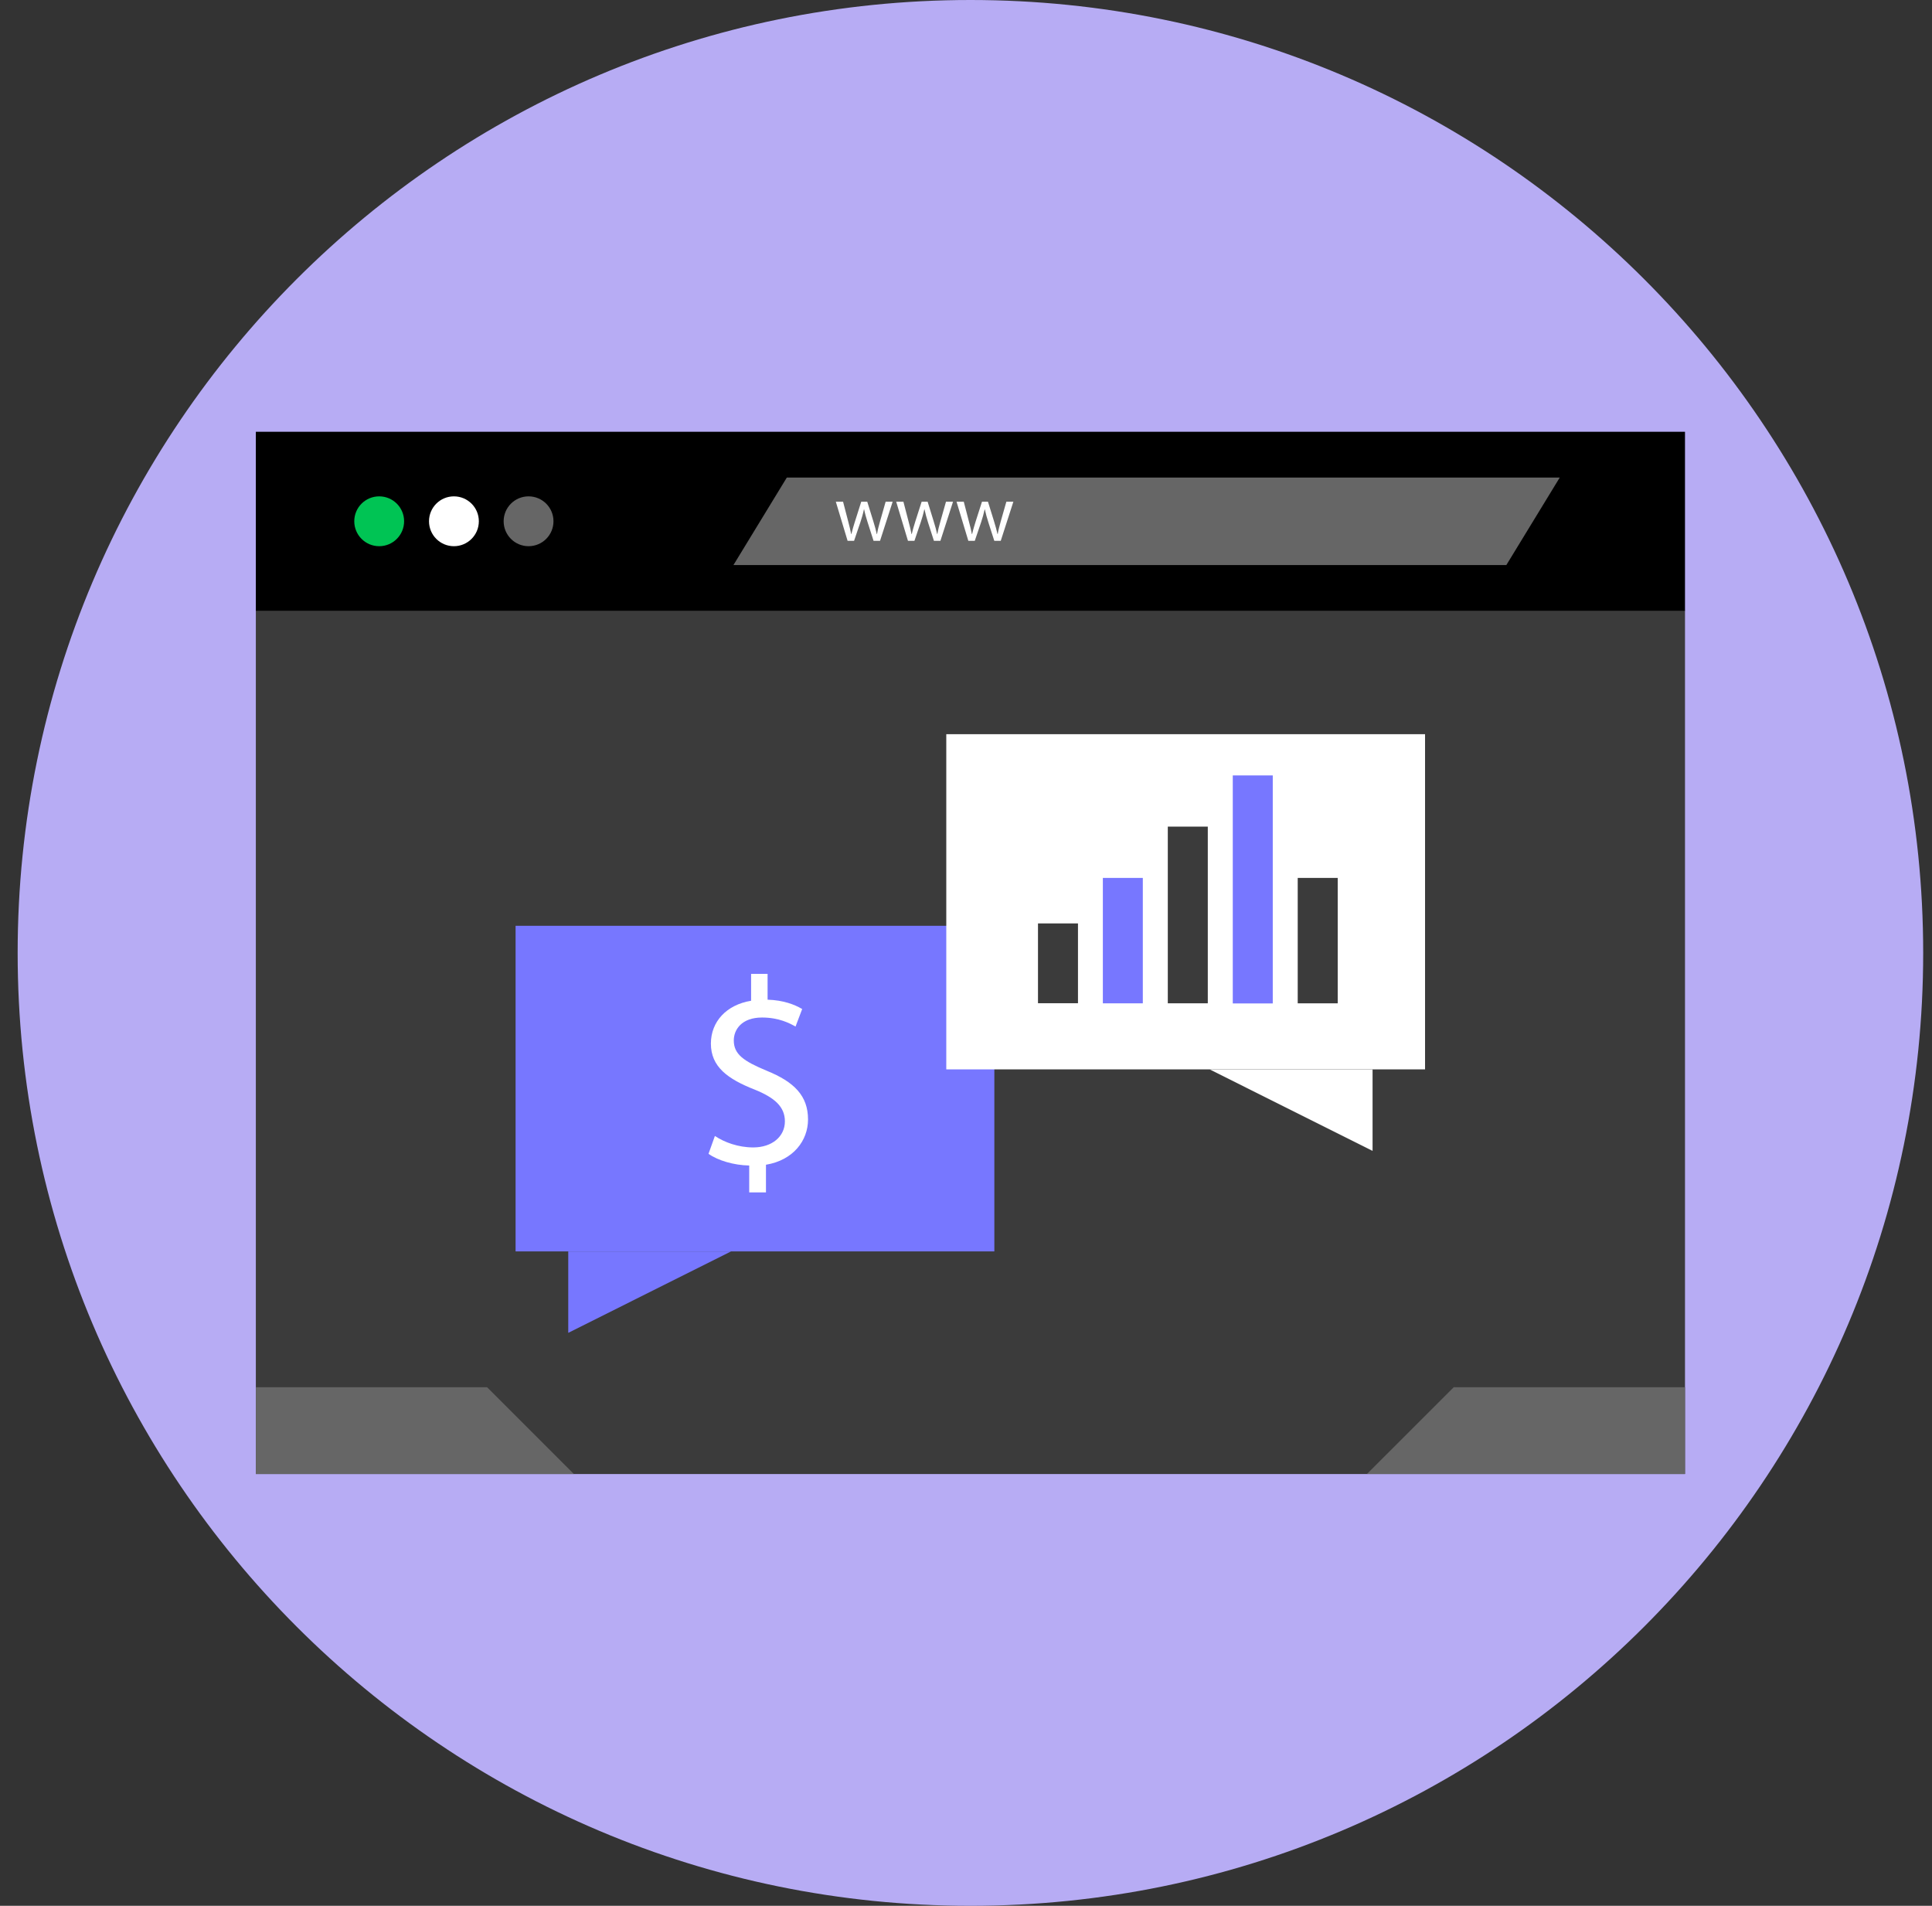 <svg width="73" height="72" viewBox="0 0 73 72" fill="none" xmlns="http://www.w3.org/2000/svg">
<rect x="0" y="0" width="73" height="72" fill="#333333" stroke="none"/>
<g id="online-banking-svgrepo-com 1" clip-path="url(#clip0_7_926)">
<path id="Vector" d="M36.667 72C56.549 72 72.667 55.882 72.667 36C72.667 16.118 56.549 0 36.667 0C16.784 0 0.667 16.118 0.667 36C0.667 55.882 16.784 72 36.667 72Z" fill="#B7ACF4"/>
<path id="Vector_2" d="M63.667 23.062H9.667V55.688H63.667V23.062Z" fill="#3B3B3B"/>
<path id="Vector_3" d="M63.667 16.312H9.667V23.074H63.667V16.312Z" fill="black"/>
<path id="Vector_4" d="M14.328 20.635C14.848 20.635 15.269 20.213 15.269 19.693C15.269 19.173 14.848 18.752 14.328 18.752C13.807 18.752 13.386 19.173 13.386 19.693C13.386 20.213 13.807 20.635 14.328 20.635Z" fill="#00C454"/>
<path id="Vector_5" d="M17.151 20.635C17.671 20.635 18.093 20.213 18.093 19.693C18.093 19.173 17.671 18.752 17.151 18.752C16.631 18.752 16.21 19.173 16.21 19.693C16.21 20.213 16.631 20.635 17.151 20.635Z" fill="white"/>
<g id="Group">
<path id="Vector_6" d="M19.972 20.635C20.492 20.635 20.913 20.213 20.913 19.693C20.913 19.173 20.492 18.752 19.972 18.752C19.452 18.752 19.03 19.173 19.03 19.693C19.03 20.213 19.452 20.635 19.972 20.635Z" fill="#666666"/>
<path id="Vector_7" d="M56.917 21.347H27.713L29.73 18.041H58.935L56.917 21.347Z" fill="#666666"/>
</g>
<g id="Group_2">
<path id="Vector_8" d="M31.855 18.954L32.051 19.706C32.093 19.87 32.133 20.023 32.161 20.176H32.17C32.204 20.026 32.252 19.868 32.302 19.709L32.542 18.954H32.769L32.998 19.693C33.053 19.87 33.096 20.026 33.129 20.176H33.139C33.162 20.026 33.203 19.871 33.252 19.697L33.464 18.954H33.729L33.252 20.432H33.007L32.781 19.727C32.729 19.562 32.686 19.415 32.65 19.24H32.644C32.608 19.418 32.562 19.571 32.51 19.729L32.271 20.432H32.026L31.581 18.954H31.855Z" fill="white"/>
<path id="Vector_9" d="M34.135 18.954L34.331 19.706C34.374 19.87 34.413 20.023 34.441 20.176H34.452C34.484 20.026 34.534 19.868 34.582 19.709L34.824 18.954H35.05L35.278 19.693C35.334 19.87 35.376 20.026 35.41 20.176H35.419C35.443 20.026 35.484 19.871 35.533 19.697L35.744 18.954H36.01L35.533 20.432H35.288L35.062 19.727C35.011 19.562 34.968 19.415 34.931 19.24H34.925C34.888 19.418 34.843 19.571 34.79 19.729L34.552 20.432H34.307L33.862 18.954H34.135Z" fill="white"/>
<path id="Vector_10" d="M36.416 18.954L36.611 19.706C36.654 19.87 36.694 20.023 36.722 20.176H36.732C36.764 20.026 36.814 19.868 36.862 19.709L37.104 18.954H37.33L37.559 19.693C37.614 19.87 37.657 20.026 37.69 20.176H37.699C37.723 20.026 37.765 19.871 37.813 19.697L38.025 18.954H38.29L37.813 20.432H37.569L37.343 19.727C37.291 19.562 37.248 19.415 37.211 19.24H37.206C37.168 19.418 37.123 19.571 37.071 19.729L36.832 20.432H36.588L36.142 18.954H36.416Z" fill="white"/>
</g>
<g id="Group_3">
<path id="Vector_11" d="M9.667 52.409H18.406L21.684 55.687H9.667V52.409Z" fill="#666666"/>
<path id="Vector_12" d="M63.667 52.409H54.928L51.649 55.687H63.667V52.409Z" fill="#666666"/>
</g>
<g id="Group_4">
<path id="Vector_13" d="M37.571 34.976H19.481V47.277H37.571V34.976Z" fill="#7777FF"/>
<path id="Vector_14" d="M21.471 47.278V50.354L27.622 47.278H21.471Z" fill="#7777FF"/>
</g>
<g id="Group_5">
<path id="Vector_15" d="M53.845 27.737H35.755V40.4H53.845V27.737Z" fill="white"/>
<path id="Vector_16" d="M51.862 40.404V43.48L45.712 40.404H51.862Z" fill="white"/>
<path id="Vector_17" d="M28.309 45.048V44.032C27.726 44.022 27.122 43.841 26.771 43.59L27.012 42.916C27.374 43.157 27.896 43.349 28.46 43.349C29.173 43.349 29.657 42.936 29.657 42.363C29.657 41.809 29.264 41.468 28.52 41.166C27.494 40.764 26.861 40.301 26.861 39.427C26.861 38.592 27.454 37.959 28.38 37.808V36.792H29.003V37.767C29.606 37.788 30.019 37.949 30.31 38.12L30.059 38.783C29.848 38.663 29.436 38.441 28.793 38.441C28.019 38.441 27.726 38.904 27.726 39.306C27.726 39.83 28.099 40.09 28.973 40.453C30.009 40.875 30.531 41.398 30.531 42.293C30.531 43.087 29.977 43.831 28.942 44.003V45.048H28.309Z" fill="white"/>
</g>
<path id="Vector_18" d="M40.731 34.886H39.22V37.901H40.731V34.886Z" fill="#3B3B3B"/>
<path id="Vector_19" d="M43.181 33.167H41.671V37.905H43.181V33.167Z" fill="#7777FF"/>
<path id="Vector_20" d="M45.636 31.229H44.125V37.904H45.636V31.229Z" fill="#3B3B3B"/>
<path id="Vector_21" d="M48.091 29.295H46.58V37.909H48.091V29.295Z" fill="#7777FF"/>
<path id="Vector_22" d="M50.545 33.167H49.034V37.905H50.545V33.167Z" fill="#3B3B3B"/>
</g>
<defs>
<clipPath id="clip0_7_926">
<rect width="72" height="72" fill="white" transform="translate(0.667)"/>
</clipPath>
</defs>
</svg>
